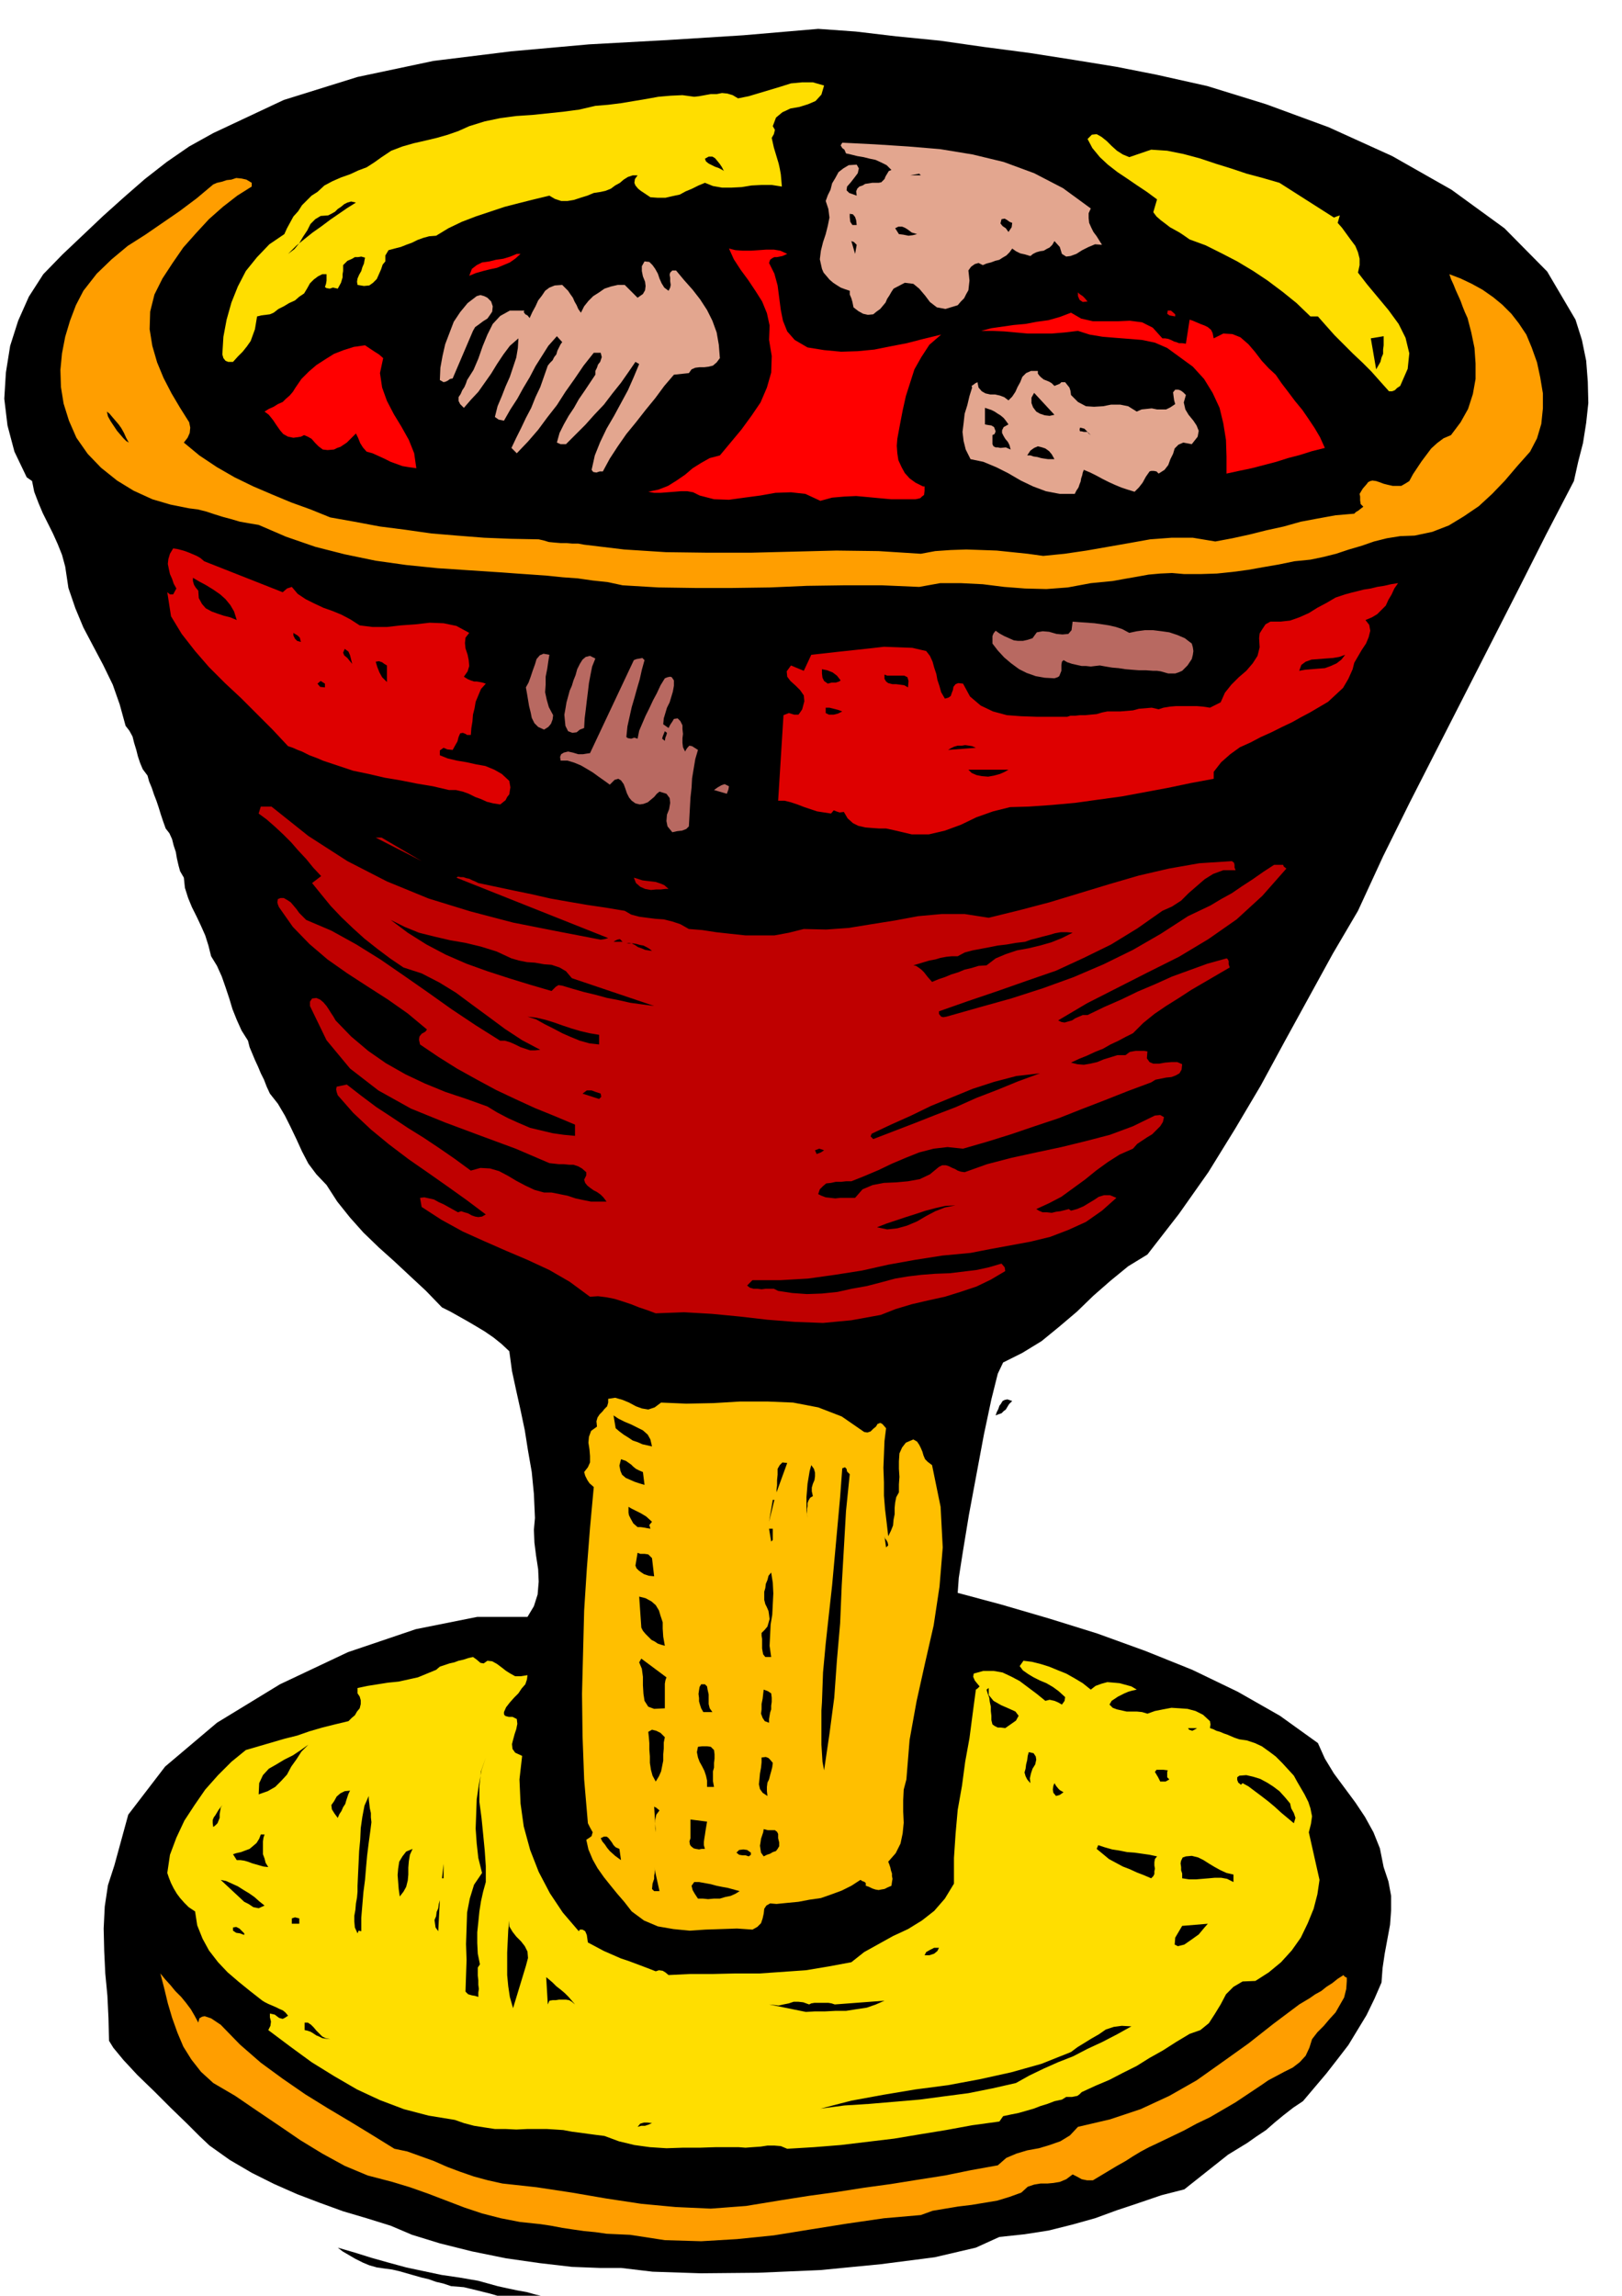 <svg xmlns="http://www.w3.org/2000/svg" fill-rule="evenodd" height="694.02" preserveAspectRatio="none" stroke-linecap="round" viewBox="0 0 3035 4295" width="490.455"><style>.brush1{fill:#000}.pen1{stroke:none}.brush2{fill:#ffde00}.brush3{fill:#ff9e00}.brush4{fill:#e3a68f}.brush5{fill:red}.brush6{fill:#de0000}.brush7{fill:#b86961}.brush8{fill:#bf0000}</style><path class="pen1 brush1" d="m2165 140 94 21 110 34 117 43 119 54 111 63 99 72 80 81 53 90 12 38 8 39 3 39 1 40-4 37-6 38-9 35-8 36-52 100-51 101-51 100-51 100-51 100-51 100-50 101-47 102-47 80-45 82-45 82-45 83-48 81-50 81-55 78-59 76-36 22-33 27-32 28-31 30-33 28-33 27-36 22-36 18-10 21-12 48-14 66-14 75-14 75-11 67-8 51-2 28 82 22 89 26 90 28 91 33 87 35 85 41 79 45 71 51 13 29 17 28 20 27 20 27 18 27 16 29 12 30 7 35 9 27 5 27v27l-2 27-5 27-5 27-4 27-2 27-13 30-15 31-17 28-17 28-20 26-21 27-22 26-22 26-18 12-18 14-17 14-16 14-18 12-17 12-18 11-18 11-82 65-43 11-41 14-42 14-41 15-43 12-44 11-45 7-47 5-44 20-77 18-101 13-113 11-117 5-107 1-90-3-59-7h-40l-52-2-60-7-63-9-64-13-60-15-52-16-40-17-45-14-44-13-44-16-42-16-43-19-42-21-41-24-38-27-18-17-24-24-30-29-31-31-32-31-26-28-19-23-8-13-1-42-2-42-4-42-2-42-1-42 2-41 6-40 12-37 26-95 69-90 97-82 118-72 127-60 127-43 115-23h94l12-20 7-22 2-24-1-23-4-26-3-24-1-24 2-22-2-45-4-41-7-40-6-38-8-38-8-36-8-37-5-37-15-14-15-12-16-11-15-9-17-10-16-9-16-9-16-8-30-31-29-27-30-28-29-26-29-28-25-28-24-30-20-31-19-20-15-20-12-23-10-22-11-23-11-22-13-22-15-19-6-13-5-13-6-12-5-12-6-13-5-12-5-12-3-12-12-19-9-20-8-20-6-20-7-21-7-20-9-20-11-18-5-20-6-19-8-18-8-17-9-18-7-17-6-19-2-19-7-12-3-11-3-13-2-12-4-12-3-12-5-11-7-9-5-14-4-12-4-13-4-12-5-13-4-12-5-12-3-11-9-12-5-12-4-12-3-12-4-13-3-12-6-11-7-9-11-40-13-37-18-37-18-34-19-36-15-36-13-38-6-40-6-22-8-20-9-20-9-18-10-20-8-19-8-21-4-20-10-7-23-48-13-49-6-50 3-49 8-50 15-47 20-45 27-42 36-37 38-36 38-36 39-35 39-34 41-32 42-29 45-25 132-62 138-43 142-30 146-18 145-13 146-8 143-9 140-12 70 5 76 9 81 8 84 12 84 11 83 13 80 13 76 15z"/><path class="pen1 brush2" d="m1381 184 20-4 20-6 20-6 20-6 19-6 21-2h20l21 6-5 17-11 12-14 6-16 5-17 3-15 7-12 10-6 16 4 7-2 8-4 7 2 9 2 9 3 10 3 10 3 10 2 9 2 11 1 11 1 12-19-3h-19l-19 1-18 3-19 1h-18l-17-3-15-6-12 5-12 6-12 5-11 6-14 3-13 3h-14l-14-1-6-4-6-4-6-4-5-4-5-6-2-5 1-7 5-7h-9l-9 3-8 5-7 6-9 5-8 6-10 4-9 2-13 2-12 5-13 4-12 4-12 2h-12l-12-4-10-6-29 7-28 7-27 7-27 9-27 9-26 10-25 12-23 14-13 1-11 3-11 4-10 5-11 4-10 4-12 3-11 3-6 10v11l-5 6-3 9-4 9-4 9-7 7-7 5-10 1-12-2-1-6 1-6 3-7 4-7 2-7 3-7 1-6 1-5-7-2-6 1h-6l-5 3-9 4-8 8v11l-1 6v6l-3 10-6 11-9-2-6 2-6-1-3-2 2-6 1-6v-12h-8l-8 4-8 6-7 7-5 9-6 10-9 6-8 7-11 5-10 6-10 5-9 7-7 3-8 1-8 1-8 2-2 12-2 12-4 11-4 11-7 10-8 10-9 9-9 10h-9l-5-2-4-5-2-7 2-33 6-32 9-32 12-30 15-29 21-26 23-24 28-19 5-11 6-11 6-11 9-10 7-11 9-9 9-9 11-7 13-12 15-8 16-7 17-6 15-7 16-6 14-9 14-10 18-12 21-8 21-6 22-5 21-5 21-6 20-7 20-9 29-9 29-6 30-4 30-2 29-3 29-3 30-4 30-7 24-2 24-3 24-4 24-4 22-4 23-2 22-1 22 3 9-1 11-2 11-2h11l10-2 10 1 10 3 10 6z"/><path class="pen1 brush3" d="M471 342v7l-27 17-27 21-26 23-24 26-24 27-20 29-19 29-15 30-8 32-1 33 5 31 9 31 12 29 15 29 16 27 17 27 2 10-1 10-4 9-7 9 29 24 33 22 33 19 35 17 35 15 36 15 36 13 37 15 45 8 48 9 47 6 49 7 48 4 51 4 50 2 52 1 9 2 10 3 10 1 12 1h11l11 1h11l11 2 75 9 78 5 78 1h81l80-2 80-2 79 1 79 5 27-5 29-2 29-1 29 1 28 1 29 3 29 3 29 4 40-4 41-6 40-7 40-7 39-7 40-3h40l42 7 32-6 32-7 32-8 32-7 32-9 32-6 33-6 35-3 3-3 5-3 5-4 4-3-5-5-1-7v-7l-1-5 6-10 7-8 3-4 4-2 4-1 7 1 6 2 8 3 8 2 9 2h16l7-4 8-5 7-13 8-12 8-12 9-12 9-12 11-10 12-9 14-6 18-24 14-25 9-28 5-28v-29l-2-29-6-29-7-27-5-11-4-10-4-11-4-9-5-11-4-10-5-11-3-9 21 8 21 10 20 11 20 14 17 14 17 17 14 18 14 21 10 24 10 28 6 28 5 30v28l-3 29-8 27-13 25-24 27-23 27-24 25-25 23-28 19-28 17-31 12-33 7-27 1-25 4-24 6-23 8-24 7-24 8-24 6-24 5-30 3-29 6-29 5-28 5-30 4-29 3-31 1h-30l-23-2-22 1-22 2-22 4-23 4-22 4-21 2-20 2-43 8-40 3-40-1-39-3-40-5-40-2h-40l-39 7-70-3h-69l-71 1-69 3-71 1h-69l-69-1-67-4-28-6-28-3-28-4-28-2-29-3-28-2-29-2-27-2-61-4-60-4-59-6-57-8-58-12-55-14-55-19-51-22-18-3-17-3-17-5-15-4-16-5-15-5-16-4-16-2-35-7-34-10-35-16-31-19-30-24-25-26-21-30-14-32-10-32-5-31-1-32 3-31 6-31 9-30 11-29 14-27 25-32 28-27 30-25 33-21 32-22 32-22 32-24 31-26 7-3 9-2 9-3 9-1 9-3 10 1 9 2 10 6z"/><path class="pen1 brush4" d="m2041 390-4 9v9l1 9 4 9 4 8 6 8 5 8 5 8-13-1-12 5-12 6-11 7-11 4-8 1-8-5-4-13-10-11-4 7-5 5-6 3-5 3-7 1-7 2-6 3-5 4-10-3-9-2-8-4-7-5-5 7-6 6-7 4-6 4-8 2-8 3-8 2-7 3-8-4-7 2-7 5-5 7 1 9 1 10-1 9-1 9-4 7-4 8-6 6-6 7-23 7-16-3-13-10-9-12-11-13-11-9-16-2-21 11-4 6-4 7-4 6-3 7-5 6-5 6-7 5-6 5-10 1-9-2-9-5-9-7-2-10-2-7-3-7v-7l-9-3-8-3-8-5-6-4-7-6-5-6-6-7-3-7-4-18 2-16 4-16 5-15 4-16 3-15-2-16-5-15 4-11 5-10 3-12 6-10 6-11 9-7 10-6 15-1 4 7-2 9-6 8-7 9-7 8-1 7 5 5 14 5-1-8 2-5 4-4 6-2 5-3 7-1 6-1h12l5-1 3-3 3-3 2-5 3-5 3-5 5-2-9-9-10-5-11-5-10-2-12-3-12-2-12-3-9-2-3-7-4-3-3-5 3-5 61 3 62 4 60 5 61 10 58 14 57 21 54 28 52 38z"/><path class="pen1 brush1" d="m1360 325-5-5-5-3-6-3-6-2-6-3-6-3-5-4-2-5 7-4h7l5 3 5 6 4 5 4 6 3 6 6 6z"/><path class="pen1 brush2" d="m2154 280 30 2 30 6 30 8 30 10 29 9 30 10 30 8 31 9 102 65 5-2 6-2-4 14 8 9 8 11 8 11 9 12 5 12 3 12v12l-3 14 17 22 20 24 20 24 19 26 13 26 7 29-3 29-14 32-6 4-4 4-5 2h-6l-17-19-16-18-17-17-17-16-18-18-17-17-16-18-15-17h-14l-26-25-26-21-28-21-27-18-30-18-29-15-30-15-30-11-10-7-9-6-9-5-9-5-9-7-8-6-8-7-6-8 7-24-19-14-18-12-19-13-18-12-18-14-15-14-14-17-9-17 8-8 9-1 9 5 10 8 9 9 10 9 11 7 12 5 41-14z"/><path class="pen1 brush1" d="m666 379-16 10-16 11-16 11-16 12-17 12-15 12-16 13-15 15 12-9 9-11 7-12 8-12 6-12 9-9 10-6 14-1 6-3 7-4 5-5 6-4 6-5 6-3 7-2 9 2zm1057-51h-20l17-3 3 3zm-120 93h-8l-4-6-1-9v-6l6 1 4 5 2 6 1 9z"/><path class="pen1 brush5" d="m974 475-10 9-10 7-12 5-12 5-14 3-12 3-14 4-12 5 5-13 9-7 10-5 14-2 12-3 14-2 13-4 12-5h7z"/><path class="pen1 brush1" d="m1716 438-8 2-8 1-10-2-8-1-7-11 6-3h7l5 2 5 3 8 6 10 3zm178-21-1 8-6 9-5-7-6-4-4-5 2-8 6-1 5 3 4 3 5 2z"/><path class="pen1 brush5" d="m1473 475-9 4-10 2h-5l-4 2-4 3-2 6 10 20 6 22 3 23 3 23 4 20 8 20 14 16 24 14 31 5 32 3 31-1 31-3 30-6 31-6 31-8 33-8-22 19-15 23-13 23-8 25-8 25-6 27-5 26-5 27-1 13 1 14 2 13 6 13 6 11 9 10 11 8 14 7h3v8l-1 8-4 3-3 3-4 1-5 1h-46l-22-2-21-2-22-2-22 1-23 2-22 6-28-13-27-3-29 1-28 5-30 4-29 4-28-1-27-7-12-6-11-2h-12l-12 1-13 1-13 1h-12l-11-2 19-4 18-7 16-10 16-11 14-12 16-10 16-9 19-5 20-24 20-24 19-26 17-25 12-28 8-28 1-31-5-30 1-27-5-23-9-22-12-19-14-21-14-19-13-20-9-20 12 3 14 1h15l15-1 14-1h14l12 2 13 6z"/><path class="pen1 brush1" d="m1603 458-3 17-7-24 5 2 5 5z"/><path class="pen1 brush4" d="m1251 544 3-6 1-5-1-7v-6l-1-6 1-4 4-4h7l15 18 16 18 14 18 13 20 10 20 8 22 4 23 2 25-6 8-7 6-8 2-8 1h-9l-8 1-7 3-5 7-28 3-18 21-17 23-18 22-18 23-18 22-16 23-15 23-13 24h-6l-6 2-6-1-3-4 6-27 10-25 12-25 14-24 13-24 13-24 11-25 10-24-7-4-13 19-14 20-16 20-16 21-18 19-17 19-18 18-18 18h-10l-7-3 5-18 8-16 9-16 10-15 9-16 11-16 10-15 10-15v-7l3-6 2-6 4-5 3-9-2-8h-13l-19 24-17 25-17 24-16 25-18 23-17 23-19 22-21 22-10-10 9-19 9-18 9-19 10-19 8-20 9-19 7-20 7-20 4-5 5-5 3-6 4-5 2-7 3-6 3-6 3-4-10-11-16 18-12 19-12 19-11 21-12 20-11 20-13 20-12 21-10-2-7-5 5-20 8-19 7-18 8-18 6-18 6-18 3-18 1-18-16 14-12 16-12 18-11 18-12 17-12 17-14 15-13 15-7-7-3-6v-7l4-6 3-7 4-6 3-7 2-6 12-19 9-21 8-23 9-22 10-20 14-15 18-10h27l-1 3 3 4 4 2 4 5 5-11 6-11 5-11 7-9 6-9 8-6 10-4 14-1 5 5 6 6 4 6 5 7 3 7 4 7 3 7 5 7 6-12 8-10 9-9 11-7 10-7 12-4 13-3h13l24 24 10-7 4-7 1-8-1-8-4-10-2-10v-9l5-9 9 1 6 6 5 7 5 9 3 9 4 9 5 8 8 6zm-332 20 3 9-1 10-4 6-5 7-8 5-8 6-7 5-4 7-38 89-5 1-4 3-4 2-4 1-7-4 1-23 4-22 5-22 8-21 8-21 12-18 14-17 17-13 7-2 7 2 6 3 7 7z"/><path class="pen1 brush5" d="m717 670-6 28 4 27 9 25 13 25 14 23 14 25 10 25 4 28-14-2-12-2-11-4-11-4-12-6-11-5-11-5-11-3-7-8-5-8-4-10-4-8-8 8-9 9-6 4-6 4-6 2-6 3-12 1-9-1-8-6-6-6-7-8-7-4-7-3-6 3-14 2-10-2-9-5-6-7-7-10-6-9-8-10-8-6 8-5 9-4 8-5 9-4 6-6 7-6 6-7 5-8 11-16 14-14 14-12 17-11 16-10 18-7 19-6 21-3 9 6 9 6 8 5 8 7z"/><path class="pen1 brush6" d="m2035 564-9 1-6-4-3-7v-7l3 3 6 4 4 4 5 6z"/><path class="pen1 brush5" d="M2175 633h5l6 1 5 2 6 3 4 1 5 2h6l7 1 7-45 6 2 7 3 7 3 8 3 6 3 6 5 3 6 2 10 18-9 17 1 15 6 15 13 12 14 13 17 13 14 13 12 11 16 13 17 12 16 14 17 11 16 12 18 10 17 9 20-24 6-22 7-23 6-22 7-23 6-23 6-24 5-23 5v-32l-1-31-5-31-7-29-13-28-16-26-21-23-26-19-22-16-23-10-24-5-24-2-26-2-24-2-24-4-22-7-25 3-24 2h-45l-22-2-22-2-22-1h-21l19-5 21-3 21-3 22-2 21-4 22-3 21-6 21-8 19 11 22 5h47l22-1 23 3 20 10 18 20z"/><path class="pen1 brush6" d="M2199 588v4l-6-1-5-1-4-3 1-6h6l8 7z"/><path class="pen1 brush1" d="m241 828-5-3-5-5-6-7-6-7-6-9-6-9-5-9-2-9 5 4 5 6 6 7 6 7 5 7 5 9 4 9 5 9zm2348-199v17l-1 8v8l-3 7-2 8-4 7-4 7-10-58 24-4z"/><path class="pen1 brush4" d="m1993 715 4 5 4 5 2 6 1 8 13 13 15 8 15 1 17-1 15-3h17l15 3 16 10 9-4 10-1 9-1 10 2h17l8-4 9-6-2-7-1-7-1-8 4-5h6l5 2 4 3 5 5-4 14 3 13 6 10 9 11 6 9 4 10-2 11-11 14-16-3-9 4-7 7-3 10-5 10-4 11-7 9-11 7-4-4-5-1h-5l-3 1-7 10-6 11-7 9-8 8-13-4-12-4-12-5-11-5-12-6-11-6-12-6-12-5-2 5-1 5-2 6-1 6-2 5-2 6-4 6-3 6h-28l-26-5-24-9-23-11-24-14-22-11-24-10-24-5-9-18-4-16-2-17 2-16 2-18 5-16 4-17 5-16-1-3 3-2 4-3 4-2 2 10 6 7 7 4 9 2h9l9 2 8 3 8 6 7-7 6-9 4-9 5-9 4-10 7-7 9-4h13v5l3 4 3 3 5 4 5 2 5 2 5 3 5 5 5-2 5-2 3-3h7z"/><path class="pen1 brush1" d="m1973 776-9 2-9-1-9-3-7-4-6-8-3-8v-10l5-9 38 41zm-86 18-9 5-3 6v5l3 6 3 5 5 6 3 6 2 8-9-4-10 1-5-1h-4l-4-2-2-4v-17l4-2 2-5-3-8-5-3-7-1-5-1v-31l6 2 6 2 6 3 6 4 5 3 6 5 4 5 5 7zm154 20-6-6h-7l-4-1h-3l-1-3 1-4 8 2 5 5 3 4 4 3zm-68 45h-12l-7-1-6-1-7-2-7-1-6-2h-6l6-9 7-5 7-3 8 2 6 2 7 5 5 6 5 9z"/><path class="pen1 brush6" d="m382 1050 147 58 8-7 9-3 11 13 15 10 16 8 17 8 17 6 17 7 17 9 17 11 24 3h27l26-3 28-2 26-3 26 1 24 5 24 13-7 9-1 10 1 10 4 12 2 10 1 11-3 10-7 10 3 2 5 3 5 2 6 2h5l6 1 5 1 6 2-9 10-5 12-5 12-2 12-3 12-1 13-2 12-1 13h-7l-3-2-5-2-5 1-3 7-2 8-4 7-5 9-10-1-7-3-7 5v9l15 6 17 4 18 3 18 4 17 3 17 7 14 8 14 13 1 6 1 6-1 6-1 7-4 5-3 6-5 4-5 4-13-2-12-3-11-5-11-4-12-6-11-4-13-3h-13l-30-7-30-5-30-6-30-5-30-7-29-6-30-10-27-9-9-4-8-3-8-3-6-3-8-4-8-3-9-4-9-3-29-31-29-29-30-30-30-28-30-30-26-30-25-32-20-33-7-45 5 4h6l6-11-5-9-3-9-4-9-2-9-2-10 1-9 3-10 6-10 7 1 8 2 7 2 8 3 7 3 7 3 7 4 7 6z"/><path class="pen1 brush1" d="m443 1160-12-5-12-3-12-4-11-4-11-6-7-8-6-11-1-14-5-6-3-5-2-7v-6l12 7 13 7 13 8 13 9 10 9 9 11 7 12 5 16zm120 41-7-2-4-4-3-6v-5l3 2 5 3 4 4 2 8zm96 41-5-6-4-5-6-5-2-5 3-7 7 5 3 7 2 8 2 8zm65 3v31l-9-9-5-9-4-10-3-10 6-1 6 2 4 3 5 3z"/><path class="pen1 brush7" d="m1028 1225-2 12-2 14-3 15v15l-1 14 3 14 4 14 8 15-1 8-3 8-5 6-8 5-11-5-7-7-5-10-2-10-3-12-2-12-2-12-2-11 5-9 4-11 4-12 4-11 3-10 6-7 7-3 11 2z"/><path class="pen1 brush6" d="m2616 1091-7 10-5 11-6 10-5 11-8 8-8 8-10 6-12 5 7 9 2 11-3 12-5 12-8 12-7 12-7 12-3 12-8 18-10 17-14 13-14 13-17 10-17 10-17 9-16 9-19 9-20 10-20 9-19 10-20 9-18 13-17 15-14 18v13l-43 8-43 9-43 8-43 8-44 6-43 6-44 4-43 3-35 1-32 8-31 11-29 14-30 11-30 7h-32l-34-8-14-3h-13l-14-1-12-1-13-3-10-5-10-9-7-12-8 1-6-2-5-2-5 6-13-2-13-2-12-4-12-4-13-5-12-4-12-3h-12l10-160 10-4 10 3h8l3-4 4-6 4-15-1-11-7-10-8-8-10-9-6-8-1-10 8-11 24 10 14-30 27-3 27-3 28-3 28-3 26-3 27 1 26 1 26 6 7 9 5 11 3 11 4 12 2 11 4 12 3 11 7 12 7-2 4-3 2-6 2-5 1-6 4-5 5-2 9 1 13 24 20 17 23 11 26 7 27 2 29 1h57l6-2h9l9-1h10l10-1 11-1 10-3 10-2h24l12-1 12-1 11-3 12-1 12-1 13 3 9-3 12-2 12-1h38l12 1 13 2 20-10 8-18 12-15 14-14 14-12 12-14 9-14 4-16-1-17 1-9 5-8 6-9 9-5h19l18-2 17-6 18-8 16-10 17-9 17-10 18-6 11-3 12-3 12-3 13-2 12-3 13-2 13-3 13-2z"/><path class="pen1 brush7" d="m1114 1232-6 15-3 15-3 16-2 17-2 16-2 17-2 16-1 18-8 3-6 5-8 1-8-3-5-10-1-10-1-11 2-11 2-12 3-11 3-11 4-9 3-10 4-10 3-11 5-10 5-8 6-5 8-2 10 5z"/><path class="pen1 brush1" d="M608 1279v7l-9-1-5-6 6-5 8 5z"/><path class="pen1 brush7" d="m1206 1235-5 18-4 18-5 17-5 18-5 17-4 18-4 18-2 20 3 2 6 1 6-2 6 2 3-15 6-14 6-14 7-14 7-15 7-13 7-15 8-13 5-2 5-1 3 1 4 6v10l-2 11-3 10-3 10-5 10-3 10-3 10-1 11 10 7 3-6 4-6 3-5 7-1 5 5 4 8v7l1 9-1 8v9l1 8 4 8 2-4 3-4 3-3 5 1 11 7-5 17-3 18-3 18-1 18-2 18-1 18-1 18-1 18-5 5-8 3-9 1-9 2-9-11-2-10 1-12 4-10 2-12-1-9-6-8-13-4-5 4-5 6-6 5-6 5-8 3-7 1-8-2-7-5-5-6-4-8-3-9-3-8-5-7-5-3-7 2-9 9-11-8-10-7-11-8-10-6-12-7-12-5-13-4h-13l-1-7 2-5 5-3 8-2 9 2 10 3h9l6-1 7-1 82-174 5-2 6-1 5-1 4 4zm907-51 14-3 15-2h16l16 2 14 2 15 5 14 6 13 10 2 7 1 7-1 7-2 8-4 6-4 6-5 5-5 5-7 3-6 2h-13l-7-2-7-2-7-1h-7l-14-1h-13l-13-1-12-1-13-2-12-1-12-2-11-2-9 1-8 1-9-1h-8l-9-2-9-2-9-3-7-4-3 3-1 6v11l-2 5-2 5-3 2-6 2-18-1-17-3-17-6-14-7-15-11-13-11-12-13-10-13v-14l2-5 4-5 7 5 9 5 9 4 9 4 8 1h9l9-2 9-3 8-11 11-2 12 1 14 4 11 1 11-1 6-7 2-16 13 1 14 1 14 1 14 2 13 2 13 3 12 4 13 7z"/><path class="pen1 brush1" d="m1573 1273-3 2-6 2h-8l-7 2-7-5-3-6-1-8v-8l10 2 10 4 8 6 7 9zm126 13-7-4-7-1-8-1h-7l-8-2-4-3-3-5v-8l5 2h32l6 3 2 7-1 12zm818-61-7 9-9 7-11 5-11 4-13 1-12 1-12 1-11 2 4-11 8-6 11-4 13-1 13-1 14-1 12-2 11-4zm-941 106-8 4-8 2h-9l-6-3v-10h7l8 2 8 2 8 3zm-332 55-5-4 1-4 2-5 2-5 4 3-1 4-2 5-1 6z"/><path class="pen1 brush8" d="m508 1509 69 55 73 47 74 38 78 32 78 24 80 21 81 16 83 16 7-1 7-2-284-113 3-2 5 1h5l6 2 5 1 6 3 5 2 6 3 33 7 33 7 34 7 35 8 34 6 35 6 34 5 36 6 12 7 15 4 15 2 16 2 15 1 16 4 15 5 16 9 25 2 26 4 27 3 28 3h54l27-5 28-7 42 1 42-3 43-7 44-7 43-8 44-4h43l45 7 57-14 57-15 56-17 56-17 55-16 56-13 57-10 61-4 4 3 1 4v5l2 5h-23l-19 7-16 10-15 13-15 13-14 14-17 11-18 8-47 33-49 30-51 25-52 24-55 19-54 19-56 19-54 19v5l4 5 4 1 6-1 60-17 61-17 59-19 58-21 56-24 55-27 52-30 51-33 21-10 21-10 20-12 20-11 19-13 20-13 20-14 20-13h17l1 3 5 4-45 51-48 44-53 37-55 33-58 29-57 29-57 29-54 32 6 3 6 1 7-2 7-2 6-4 7-3 7-3h9l31-15 32-14 31-15 33-14 31-14 33-12 33-12 36-10 2 1 2 4v6l2 6-24 14-24 14-24 14-23 15-24 15-22 15-21 17-19 19-14 7-13 7-15 7-14 8-15 6-15 7-15 6-15 7 12 3 12 1 12-2 13-3 12-5 13-4 13-4h15l8-6 11-2h16l6 1-1 13 5 7 7 3h11l11-2 12-1h11l9 4-1 10-4 7-7 4-8 3-10 1-10 2-10 2-8 5-43 16-43 17-44 17-43 17-45 15-44 15-45 14-45 13-29-3-26 3-27 7-25 10-26 11-25 12-26 11-25 10h-10l-9 1h-10l-9 2-9 1-6 5-6 6-3 9 6 3 8 3 9 1 9 1 9-1h28l14-16 19-8 21-4 23-1 22-2 22-4 19-9 17-14 6-3h7l6 2 6 3 5 2 5 3 6 2 7 1 42-15 46-12 46-10 47-10 45-11 46-12 43-16 41-20 10-1 7 4-2 9-5 8-7 7-8 8-10 6-9 6-9 6-8 9-25 11-22 14-22 16-21 17-22 16-22 16-23 12-24 11 5 3 7 3h8l9 1 8-2 8-1 8-2 8-2 4 3 11-3 12-5 10-6 10-6 9-6 10-3h11l12 5-27 24-30 21-33 15-34 13-37 9-38 7-38 7-36 7-53 5-51 8-50 9-49 11-51 8-50 7-52 3h-52l-10 10 5 4 7 2h7l8 1 8-1h15l8 4 26 4 28 2 28-1 29-3 27-6 28-5 27-7 26-7 24-4 25-3 26-2 27-1 25-3 25-3 23-5 24-7 6 7 1 7-27 16-27 13-30 10-29 9-32 7-30 7-30 9-28 11-55 10-53 5-53-2-51-4-52-6-52-5-52-3-53 2-16-6-15-5-15-6-15-5-16-5-15-3-16-2-15 1-38-28-38-22-41-19-40-17-41-18-40-18-40-22-37-24-3-17 8-1 9 2 9 2 9 5 9 4 9 5 9 5 9 5 6-2 6 2 7 2 7 4 6 2 6 1 7-1 7-4-36-27-35-25-37-26-36-25-37-28-34-28-33-31-29-33-2-6-1-5 1-5 5-1 14-3 27 21 28 21 29 19 30 20 29 18 30 20 29 20 30 22 18-5 18 1 17 5 17 9 15 9 17 9 17 8 18 5h14l15 3 15 3 15 5 14 3 15 3h29l-6-8-5-5-7-5-6-3-7-5-5-4-4-5-2-6 4-8v-6l-8-7-7-4-9-3h-8l-10-1h-9l-9-1-9-1-63-27-65-24-67-25-64-26-61-34-53-41-44-53-31-64v-8l4-6 8-1 7 3 6 5 6 7 4 6 5 8 4 6 4 7 29 30 32 27 33 23 37 21 36 17 39 16 39 13 39 14 18 11 21 11 20 9 21 9 21 5 21 5 21 3 21 2v-21l-38-16-37-15-37-17-36-17-37-20-36-20-35-22-34-23-2-9 1-6 4-5 7-4 3-4-36-30-37-26-39-25-37-24-37-26-34-29-31-32-26-37-2-5-1-4 1-6 5-2h6l7 4 6 4 6 7 5 6 5 7 6 6 7 7 47 20 47 26 45 28 45 31 43 30 45 32 45 30 46 29h9l10 3 9 4 10 5 9 3 9 3h9l10-1-34-18-32-21-31-23-30-22-31-23-31-19-33-17-34-11-25-17-24-18-24-19-21-19-22-21-20-21-18-22-17-21 17-13-15-16-13-16-15-16-13-15-15-15-15-14-16-14-15-11 4-13h20z"/><path class="pen1 brush1" d="m1826 1399-52 4 5-3 6-3 7-2h8l6-1 7 1 6 1 7 3z"/><path class="pen1 brush7" d="m1364 1471-1 6-3 8-24-7 7-5 7-4 6-2 8 4z"/><path class="pen1 brush1" d="m1887 1440-7 4-9 4-11 3-11 2-12-1-10-2-9-4-6-6h75z"/><path class="pen1 brush8" d="m789 1611-86-44h11l75 44zm462 52h-6l-8 1h-9l-10 1-11-2-9-4-8-7-4-10 7 2 9 3 8 1 9 1 8 1 9 3 7 3 8 7z"/><path class="pen1 brush1" d="m673 1693 17 7-17-7zm27 18 21 6-21-6zm257 82 14 4 15 3 15 1 17 3 14 1 15 5 12 7 11 13 154 52-23-3-22-3-22-5-21-4-22-6-21-5-21-6-20-6-7-1-5 3-4 4-4 4-41-12-39-12-40-13-39-14-39-17-36-19-35-22-32-24 26 13 27 11 28 7 30 7 29 5 29 7 29 9 28 13zm208-31h-17l3-2 4-2 5-1 5 5zm55 17-7-1-6-1-7-3-6-2-6-4-6-3-5-1-5 1h13l6 1 7 2 6 1 6 3 5 3 5 4zm787-34-20 10-20 8-21 6-21 5-22 4-21 7-19 8-17 13-15 1-13 4-13 3-12 5-13 4-12 5-12 4-12 5-8-9-7-9-5-5-4-3-6-4-5-1 10-3 10-3 10-3 11-2 10-3 11-2 10-1h11l13-7 15-4 16-3 16-3 15-3 17-2 17-3 17-2 11-4 12-3 11-3 12-3 10-3 11-2h11l11 1zm-886 191v18l-18-2-18-5-17-7-16-7-17-9-16-8-16-9-16-5 17 2 17 4 16 5 17 6 15 5 17 5 17 4 18 3zm0 120-31-10 8-6h9l8 3 9 3 1 6-4 4zm825-48-41 15-39 16-39 15-38 17-39 15-38 15-39 15-39 15-5-5 2-5 36-17 38-17 37-18 39-16 39-16 40-13 42-11 44-5zm-404 144-6 4-8 3-3-7 8-3 9 3zm246 103-20 4-18 7-17 9-17 10-19 8-18 5-19 2-19-4 18-7 18-6 18-6 19-6 18-6 19-5 18-4 19-1z"/><path class="pen1" style="fill:#ffbf00" d="m1237 2624 47 2 51-1 50-3h51l48 2 47 9 44 17 42 29 6 1 6-2 5-5 5-4 3-5 5-2 4 2 7 8-3 24-1 25-1 25 1 27v25l2 25 3 25 3 26 5-10 4-10 1-11 2-10v-12l1-10 2-10 5-9v-15l1-14-1-15v-14l1-15 5-11 7-9 14-6 7 4 4 6 3 6 3 7 2 7 3 7 5 5 8 6 16 78 4 76-6 73-11 73-16 70-16 72-13 72-6 74-5 19-1 20v21l1 21-2 20-4 19-9 18-14 16 2 5 2 6 1 5 2 6v5l1 5-1 6-1 7-7 3-6 3-6 1-5 1-6-1-6-2-6-3-6-2v-5l-2-2-5-2-3-2-17 11-18 9-19 7-20 7-21 3-21 4-21 2-20 2-12-1-7 4-4 6-1 9-2 9-3 9-7 7-9 5-29-2-29 1-30 1-30 2-30-3-29-5-26-11-23-17-14-18-13-15-13-16-12-15-12-17-9-16-8-19-4-18 6-4 4-3 1-4 1-3-5-9-4-8-7-82-3-81-1-79 2-78 2-78 5-78 6-77 7-76-8-7-4-6-4-8-2-7 7-9 4-9v-12l-1-12-2-13 1-11 4-11 11-8-1-10 2-7 4-6 5-5 4-5 5-5 2-7v-7l13-2 14 4 12 5 13 7 11 4 12 2 12-4 12-9z"/><path class="pen1 brush1" d="m1220 2706-9-2-9-2-9-4-9-3-9-6-8-5-8-6-7-6-4-24 9 6 12 6 12 5 12 6 10 5 9 8 5 9 3 13zm674-85-6 6-6 10-4 3-4 4-6 2-5 2 2-6 3-6 2-6 3-4 3-5 4-2 5-1 9 3zm-691 133 3 24-10-3-9-3-9-4-7-3-7-6-3-7-2-10 3-12 9 3 10 7 4 4 5 4 6 3 7 3zm250 38v-5l1-8v-10l1-10v-11l4-7 5-5 9 1-20 55zm68 7-5 3-3 5-2 5v6l-1 5v11l1 6-2-14v-25l1-12 1-13 2-12 2-12 3-11 5 7 2 7v7l-1 7-3 7-2 7v7l2 9zm69-41-7 69-4 70-4 69-3 71-6 69-5 70-9 68-10 68-3-16-1-16-1-16v-64l1-15 2-56 5-54 6-55 6-54 5-55 5-55 5-55 4-54 5-2 3 3 1 5 5 5zm-370 89-5 6 2 7-6-1-5-1-7-1h-6l-8-7-5-9-3-6-1-5v-11l5 3 6 3 6 3 6 3 10 6 11 10zm219 0 7-41h3l-10 41zm0 13h7v21l-3 3-4-24zm-219 55 4 34-10-1-9-3-6-4-4-3-4-4-2-5 4-24 5 2h8l7 1 7 7zm442-24-4 4-3-21 1 4 3 4 2 4 1 5zm-219 209h-11l-4-5-1-5-1-6v-18l-1-6v-5l6-6 5-6 2-7 2-7-1-8-1-7-3-7-3-6-2-8v-15l2-7 1-8 3-7 2-8 5-6 3 19 1 20-1 20-1 20-3 18-1 20-1 20 3 21zm-202-38 3 17-7-2-6-2-6-4-6-3-6-6-5-5-5-6-3-6-4-58 12 3 11 6 8 7 6 10 3 10 4 12v12l1 15z"/><path class="pen1 brush2" d="m912 3107 9 1 9 5 8 6 9 7 8 5 9 5h10l13-2-1 8-3 9-7 8-6 9-8 8-8 9-7 9-4 9v4l2 3 3 1 4 1h7l8 4 1 9-2 10-3 9-3 11-2 8 1 9 5 7 13 6-5 44 2 45 6 43 12 44 16 41 21 40 24 36 30 35 2-3h5l5 3 3 7 1 7 1 7 15 8 15 8 16 7 16 7 15 5 16 6 16 6 18 7 6-2 7 1 5 3 6 5 41-2h42l43-1h45l43-3 43-3 42-7 43-8 24-19 27-15 27-15 28-13 26-16 23-18 20-23 17-28v-48l3-45 4-45 8-45 6-45 8-44 6-46 6-45 3-2 4-4-5-6-4-5-3-7 1-6 18-5h19l17 3 17 8 15 8 16 12 16 12 16 13 8-2 9 2 7 3 7 4 5-7 1-7-12-11-11-8-12-7-12-5-12-6-10-6-10-7-6-8 7-10 16 2 16 4 16 5 17 7 15 6 16 9 15 9 15 12 9-7 11-4 11-3 12 1 11 1 11 3 11 3 10 6-9 2-7 2-7 3-6 3-6 3-6 4-6 4-4 7 6 6 8 3 9 2 9 2h19l10 1 10 3 14-5 15-3 16-3 16 1 14 1 15 4 14 7 13 12 1 6-1 7 6 2 6 3 7 2 7 3 6 2 7 3 7 3 9 3 14 2 15 5 13 6 14 10 12 9 12 12 11 12 11 12 6 11 7 12 7 12 7 14 4 12 3 15-2 14-4 16 20 89-4 27-7 27-11 27-13 27-17 24-20 22-23 19-25 16-24 1-17 10-14 14-10 19-11 18-11 17-16 13-20 7-25 15-25 16-25 14-24 15-26 13-25 13-26 11-26 12-4 4-4 3-5 1-5 1h-11l-8 5-14 3-13 5-13 4-13 5-14 4-14 4-15 3-14 3-7 10-51 7-49 9-49 8-48 8-50 6-50 6-50 4-50 3-12-5-12-1h-13l-13 2-15 1-13 1-13-1h-43l-30 1h-32l-30 1-31-2-29-4-29-7-27-10-16-2-15-2-15-2-15-2-16-3-15-1-16-1h-36l-21 1-20-1h-20l-20-3-19-3-19-5-17-6-49-8-46-12-45-17-43-20-43-25-42-26-41-30-40-30 4-8 1-8-2-8v-7l9 2 8 6 3 1 4 1 4-2 6-4-5-6-5-4-7-3-6-3-7-3-7-3-6-3-5-3-23-18-21-17-21-18-18-19-17-22-12-22-10-25-4-26-12-8-8-8-8-9-6-8-6-10-5-10-4-10-3-9 5-34 12-32 15-32 19-29 20-29 24-27 25-25 27-22 24-7 24-7 24-7 24-6 23-8 24-7 24-6 25-6 6-6 6-5 4-7 5-6 2-8v-7l-2-7-4-6v-10l19-4 19-3 19-3 20-2 18-4 18-4 17-7 17-7 7-6 9-3 9-3 9-2 8-3 9-2 9-3 9-2 7 5 7 6 6 1 7-5z"/><path class="pen1 brush1" d="m1247 3138-2 6-1 6v46l-20 1-11-4-7-11-2-13-1-16v-16l-2-15-5-12 4-7 47 35zm86 65h-17l-4-7-2-6-2-7v-6l-1-8 1-7 1-6 3-5h7l4 4 1 6 2 9v18l2 8 5 7zm110-35 1 8v8l-1 7v7l-2 6-1 6-1 6v7l-8-3-4-6-3-8 1-8v-10l2-10 1-9 1-8 8 3 6 4zm-959 189 1-21 7-15 11-12 14-8 15-9 16-8 15-10 14-10-13 13-9 14-10 14-8 15-11 12-11 11-14 8-17 6zm1397-124-8-1h-6l-6-3-4-3-2-8v-8l-1-9v-8l-2-9-1-8-3-8-2-7 4-3v13l9 11 14 8 16 7 11 5 6 8-5 9-20 14zm-637 17-2 10v11l-1 11v12l-2 10-2 10-4 9-6 10-6-11-3-11-2-13v-12l-1-13v-12l-1-12-1-9 7-4 8 2 8 4 8 8zm-335 271-5 18-4 18-3 19-2 20-2 19v20l1 20 4 20-4 6v15l1 9v8l1 8-1 7v8l-6-2-6-1-7-2-5-5 1-30 1-29-1-30 1-29 1-30 5-26 8-26 15-22-7-28-3-27-2-28 1-27 1-28 4-27 5-27 8-24-9 26-3 28v29l4 30 3 30 3 31 2 29v30zm427-247 1 8v8l-1 8v9l-2 7v18l2 11h-13v-12l-2-9-3-9-4-8-5-9-3-8-2-10 2-10 8-1h9l7 1 6 6zm-681 76-3 6-2 6-2 6-2 7-4 6-3 7-4 6-3 7-6-8-5-8-1-8 5-7 5-9 7-6 8-4 10-1zm791-52-1 8-2 8-2 7-2 8-3 6-1 8v8l1 9-9-6-5-7-2-9 1-9 1-11 2-11 1-10v-9l8-1 5 2 3 3 5 6zM399 3418l-1-7v-6l2-5 3-4 6-10 7-9-3 5-1 6-1 6v7l-2 5-2 5-4 4-4 3zm294 7-3 22-3 24-2 22-2 24-3 23-2 24-2 24v25l-5-1-2 5-5-11-1-11v-11l2-11 1-12 2-11 1-11v-11l1-22 1-21 1-22 2-21 1-22 3-21 4-21 8-18v6l1 8 1 9 2 9v8l1 9-1 8-1 8zm1547-192-5 3-4 2-6-2-2-3h17zm-312 103-6-7-3-6-2-7 2-7 1-8 2-8 1-8 2-7 9 2 4 6 1 6-2 9-5 8-3 9-2 9 1 9zm-1433 96-2 6-1 7v24l3 8 2 8 5 8-9-1-7-2-7-2-7-2-8-3-7-2-7-1h-7l-7-11 6-2 9-2 8-3 8-3 6-5 7-6 5-8 3-8h7zm739-45-6 8-2 10v16l1 7-3-48 4 2 6 5zm951-75-1 3v10l4 4-7 4h-10l-4-8-6-10 3-4h13l8 1zm-195 41-7 5-7 2-5-6-1-6 1-7 2-5 3 5 4 5 3 3 7 4zm-667 55-1 6-1 6-1 6-1 7-1 6-1 7v6l2 7h-6l-5 1-6-1-4-1-5-4-2-3-1-6 2-6v-35l31 4zm1091-34 2 9 5 9 3 9-3 10-12-10-12-10-12-11-12-10-13-10-12-9-12-9-11-6-3 3-5-4-2-5v-5l4-3 13-1 13 3 13 4 13 7 11 7 12 9 10 11 10 12zm-1642 85-5 11-2 12-1 12v13l-1 11-3 12-5 9-7 9-2-14-1-13-1-13 1-12 2-13 6-10 7-9 12-5zm387 0 3 21-11-8-10-9-5-6-4-6-5-6-3-6 6-3h5l3 2 4 5 3 4 3 5 4 4 7 3zm297-20 2 8v7l-3 5-3 4-6 2-5 3-6 2-6 3-5-7-1-6-1-7 1-6 1-7 2-6 2-6 1-6 8 2h13l4 3 2 4v8zm-961 126-11 5-10-2-9-6-8-4-44-41 10 2 11 5 11 5 11 7 10 6 10 7 9 8 10 8zm332-51 3-27v27h-3zm578-48v4l-4 3-6-2h-6l-6-1-5-4 5-5 8-1 7 1 7 5zm-171 72h-10l-4-4 1-10 3-9v-6l1-5v-6l-1-5 10 45zm-414 75-5-7-1-7-1-7 3-7 1-8 3-7 1-8 2-7-3 58zm1345-140-4 5-1 6v6l1 6-1 5v5l-2 4-4 4-14-6-13-5-13-6-13-5-13-7-13-7-12-10-11-9 3-7 12 4 14 4 13 2 15 3 14 1 14 2 14 2 14 3zm-781 65-8 5-9 4-10 2-10 3h-11l-11 1-10-1h-9l-6-9-4-7-2-8 5-7h9l11 2 11 2 11 3 10 2 11 2 11 3 11 3zm-824 51v10h-14v-10l6-2 8 2zm-103 28v3l-8-3-7-1-6-4v-6l6-1 6 3 4 4 5 5zm1851-110v14l-12-6-11-2h-12l-11 1-12 1-12 1h-13l-13-2v-9l-2-6v-6l-1-7 1-5 3-6 6-2 11-1 12 3 10 5 11 7 10 6 11 6 11 5 13 3zM984 3678l-24 79-6-21-3-20-2-21v-42l1-21 1-21 2-18v11l6 10 7 9 9 9 7 9 5 10 1 12-4 15z"/><path class="pen1 brush3" d="m371 3784 2-8 5-3 5-1 6 2 6 2 6 4 6 4 6 4 36 37 39 34 41 30 42 29 42 26 42 25 41 25 42 26 24 5 25 9 25 9 25 11 24 9 26 9 26 7 27 6 64 7 66 10 64 11 66 10 64 6 66 3 66-5 67-11 51-8 51-7 51-8 51-7 50-8 51-8 49-10 50-9 16-14 19-8 20-6 22-4 20-6 20-7 18-11 15-16 60-14 57-19 54-25 51-29 48-34 49-35 47-37 48-36 10-6 10-6 10-7 11-6 10-8 11-7 10-8 11-7 1 2 3 2 2 1v6l-1 15-4 16-8 14-8 14-11 12-11 13-12 12-10 13-5 16-7 15-11 12-13 10-16 8-15 8-15 8-13 9-24 16-24 16-24 14-24 14-25 12-24 13-25 12-25 12-15 7-15 8-15 9-14 9-16 9-15 9-15 9-15 9h-11l-10-2-9-5-8-4-12 9-12 5-12 2-11 1h-13l-12 2-12 4-12 11-22 8-23 7-24 4-24 4-25 3-24 4-24 4-22 8-69 6-69 10-69 11-68 11-69 7-67 4-68-2-65-10-22-1-22-1-21-3-21-2-21-3-20-3-21-4-20-3-38-4-36-7-35-9-33-11-34-13-34-13-34-12-33-10-46-12-43-18-42-23-41-25-41-28-40-27-41-28-41-24-23-21-18-23-15-24-11-26-10-28-8-27-7-29-7-27 9 11 10 11 9 11 11 11 9 11 9 12 7 12 7 13z"/><path class="pen1 brush1" d="m1076 3750-6-5-5-3-6-1h-13l-6 1h-6l-6 1-3 7-3-51 5 4 7 6 7 7 9 7 7 6 7 7 6 7 6 7zm681-106-3 6-6 5-9 3h-9l3-6 7-4 8-4h9zm503-45-7 8-10 12-14 10-13 9-12 3-6-3 1-13 13-22 48-4zM618 3815l-9-1-6-1-6-3-5-2-6-4-5-3-6-2-5-1v-14h6l6 4 5 5 5 6 5 5 6 6 6 3 9 2zm896-65 4-2 6-1h26l6 1 6 2 93-7-16 7-17 6-20 3-19 3h-20l-19 1h-19l-17 1-69-14 9 1 9 1 9-2 10-2 9-3h9l9 1 11 4zm603 41-27 15-27 14-28 13-27 14-28 11-27 12-27 13-25 14-44 10-45 9-46 6-45 6-47 4-47 4-47 3-45 6 58-15 60-11 60-10 61-8 59-11 59-13 57-16 55-22 12-9 13-8 13-8 14-8 13-9 15-5 15-2 18 1zm-897 181-7 3-6 2h-7l-7 2 5-6 7-2h7l8 1zm-325 295 18 5 18 5 18 4 19 4 17 3 18 5 18 4 18 7 3 11-27-2-25-4-25-6-24-5-24-7-24-6-25-6-24-2-15-5-13-3-14-5-13-3-14-4-14-4-14-4-13-3-15-2-14-2-14-4-12-5-14-7-12-7-12-7-9-7 31 9 32 10 32 9 33 9 33 7 33 7 34 5 35 6zm513 44-13 1-14 1h-31l-17-1-15-2-15-4-11-5h28l15 1 15 2 14 1 15 2 14 2 15 2z"/></svg>
